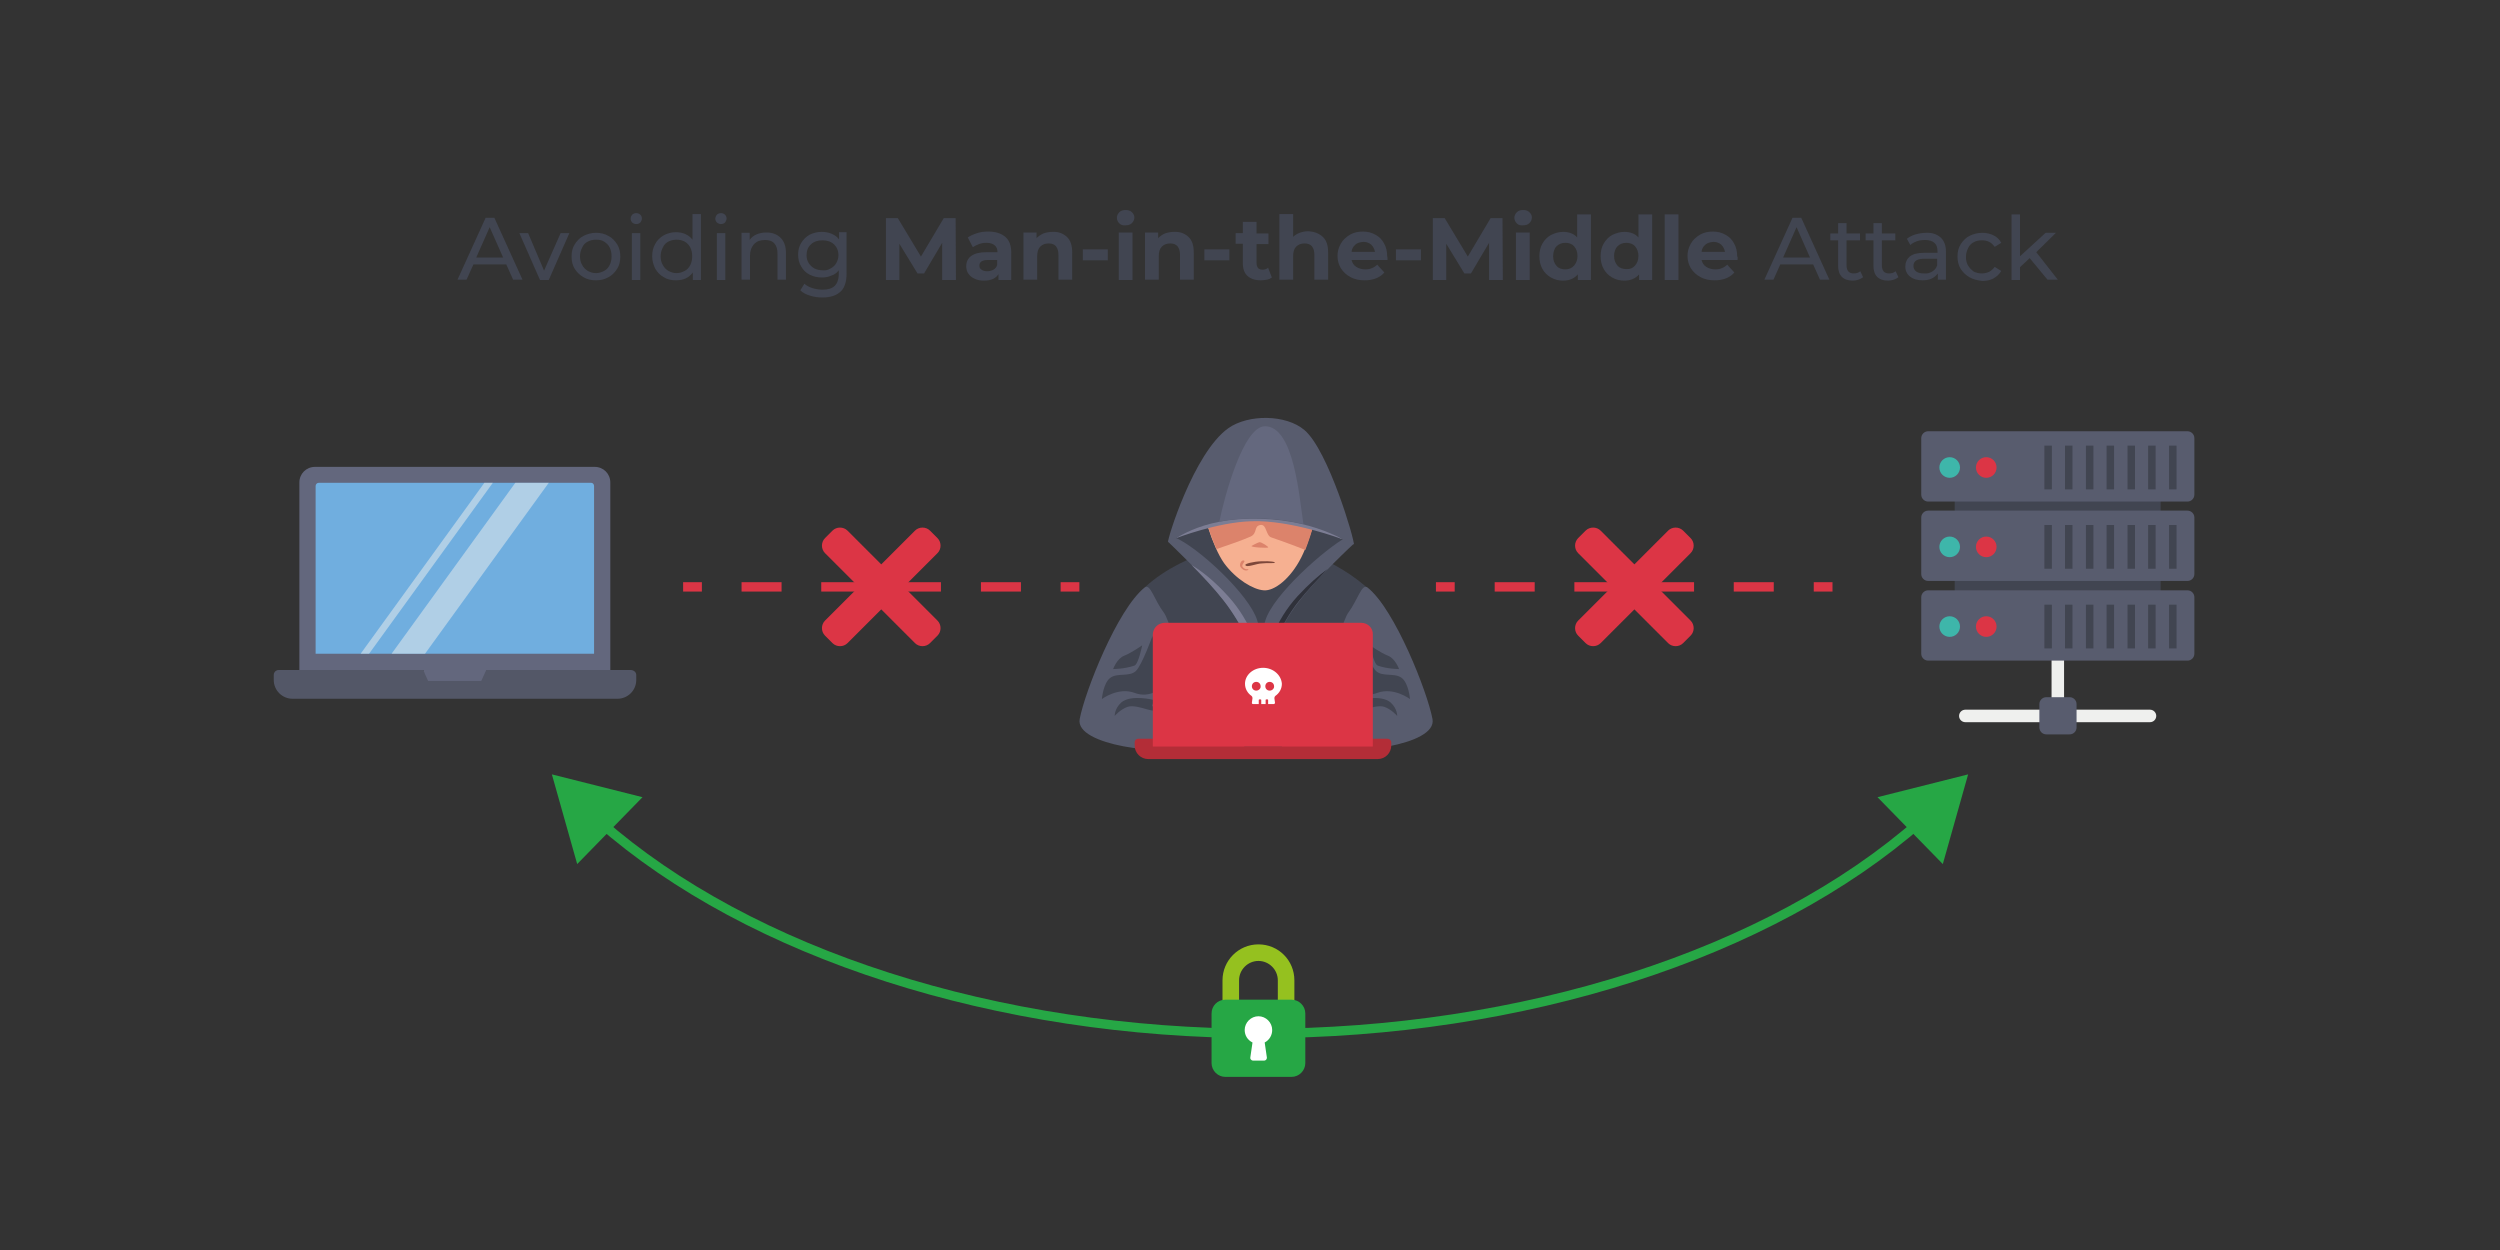 <?xml version="1.0" encoding="utf-8"?>
<!-- Generator: Adobe Illustrator 24.3.0, SVG Export Plug-In . SVG Version: 6.00 Build 0)  -->
<svg version="1.1" id="Calque_1" xmlns="http://www.w3.org/2000/svg" xmlns:xlink="http://www.w3.org/1999/xlink" x="0px" y="0px"
	 viewBox="0 0 800 400" style="enable-background:new 0 0 800 400;" xml:space="preserve">
<rect x="0" y="0" width="800" height="400" fill="#333333" stroke="none"/>
<style type="text/css">
	.st0{fill:#414551;}
	.st1{fill:#F6B091;}
	.st2{fill:#DC836B;}
	.st3{fill:#7C7D94;}
	.st4{fill:#585C6E;}
	.st5{fill:#7D473A;}
	.st6{fill:#64687E;}
	.st7{fill:#2F313A;}
	.st8{fill:#63677D;}
	.st9{fill:#70AEDF;}
	.st10{fill:#535767;}
	.st11{fill:#B32D37;}
	.st12{opacity:0.5;}
	.st13{fill:#EFF0EE;}
	.st14{fill:#3EB6AA;}
	.st15{fill:#DC3545;}
	.st16{fill:#FFFFFF;}
	.st17{fill:#26A745;}
	.st18{fill:#95C11F;}
</style>
<path class="st0" d="M361.5,195.8c1.4-10.3,26.9-23.8,44.4-21.9c17.4,2,33.7,13.4,37.9,21.9c4.2,8.5-2,38.9-2,38.9h-73.5
	C368.3,234.7,359,213.6,361.5,195.8z"/>
<path class="st0" d="M376,173.5c0,0-2.1-3.8,2.7-9.6c4.8-5.9,28-11.1,40-2.2c12,8.9,13.5,9.1,12.8,11.9
	c-0.7,2.8-18.8,14.8-20.1,20.1c-1.3,5.3-7.4,14.3-7.8,14.3c-0.4,0-5.5-10.4-9.5-15.9C390,186.5,376,173.5,376,173.5z"/>
<path class="st1" d="M384.7,159.4c-0.3,3.5,3.3,15.6,7,20.8c3.8,5.2,9.4,8.5,12.7,8.7c3.3,0.3,8.5-3.6,12-10.5
	c3.5-6.9,6.3-19.7,6.3-19.7L384.7,159.4z"/>
<path class="st2" d="M422.5,160c-0.3-0.4-0.7-0.8-1.1-1.2l-36.6,0.6c-0.2,2.7,1.8,10.5,4.5,16.3c4.2-1.4,8.4-2.9,10.9-4
	c2.3-1.1,0.9-3.3,3.1-3.7c2.1-0.4,1.7,3.5,3.6,4c1.3,0.4,7.1,2.5,10.8,4C419.9,170.4,421.8,162.9,422.5,160z"/>
<path class="st3" d="M376.4,172.2c0,0,6.5-7.4,25.3-7.3c18.8,0.1,28,7.7,28,7.7s-16.6-6.3-29.3-5.8
	C389.6,167.1,376.4,172.2,376.4,172.2z"/>
<path class="st4" d="M373.8,173.4c-0.5-0.1,8.1-28.5,19.3-36.4c6.4-4.5,18.4-4.4,24.3,0.6c7.7,6.5,16.2,35.6,15.8,36.5
	c-0.4,0.9-10.1-7.6-30-8.1C382.8,165.4,375.2,173.8,373.8,173.4z"/>
<path class="st4" d="M373.8,173.4c0,0,1-1.9,2-1.5c7.5,3.1,24,18.4,26.5,26.6c3.3,10.7,1.8,16.9,1.8,16.9s-5.1-13.8-12.6-23.4
	C385.4,184.3,373.8,173.4,373.8,173.4z"/>
<path class="st4" d="M433.2,174c0,0-1.4-2.7-2.2-2.2c-7,3.8-23.6,18.5-26.1,26.8c-3.3,10.7-0.7,16.9-0.7,16.9s3.8-13.3,11.4-22.9
	C421.5,184.8,433.2,174,433.2,174z"/>
<path class="st2" d="M400.5,174.7c0,0,1.7-1,2.5-1.2c0.6-0.1,3.1,1.5,2.8,1.7C405.5,175.4,400.2,175.2,400.5,174.7z"/>
<path class="st5" d="M398.5,180.8c-0.1-0.4,2.4-1.1,5.2-1.2c2.8-0.1,4.6,0.2,4.2,0.5c-0.3,0.2-2.5,0-4.1,0.2
	C402.1,180.3,398.9,181.8,398.5,180.8z"/>
<path class="st2" d="M398.1,179.4c0.6,0.3-1.1,1.3-0.4,2.1c0.9,1,1.8,0.5,1.8,0.7c0,0.3-1.3,0.9-2.5-0.7
	C396.4,180.6,397.3,179,398.1,179.4z"/>
<path class="st6" d="M404.8,136.4c-7,0-13.1,23-14.6,30.5c3.6-0.7,7.9-1.1,13-1c5.4,0.1,10,0.9,13.9,1.8
	C415.8,159.7,414.2,136.4,404.8,136.4z"/>
<path class="st3" d="M403.6,214.1c-0.7-6-3.1-15-10.5-23.2c-4.5-5-8.5-8.1-11.8-10.1c3.5,3.5,7.5,7.8,10.2,11.3
	C397.6,199.8,402.1,210.3,403.6,214.1z"/>
<path class="st4" d="M366.3,188c-8.8,7-19.2,33.5-20.8,42.1c-1.6,8.6,27.8,11.7,33.1,8.8c5.3-2.9-3-38.8-6.2-42.9
	C369.3,191.9,368.1,186.6,366.3,188z"/>
<path class="st7" d="M415.5,192.5c2.5-3.2,6.1-7,9.3-10.4c-2.8,2-6,4.8-9.6,8.7c-7.2,7.9-9.7,16.6-10.5,22.6
	C406.1,209.4,409.7,199.9,415.5,192.5z"/>
<path class="st0" d="M368.8,203.5c0,0-3.3,9.2-5.3,11.2c-2.1,2-5.9,0.5-8.2,2.2c-2.3,1.7-2.7,6.8-2.7,6.8s5.2-3.9,10.4-2
	c5.1,2,8.9-1.8,8.9-1.8L368.8,203.5z"/>
<path class="st0" d="M369.3,224c0,0-7.4-1.9-10.5,0.8c-2.2,2-2.1,4.3-2.1,4.3s1.8-2.1,4.1-2.9c3.4-1.2,10.9,3.5,7.9-0.4L369.3,224z"
	/>
<path class="st4" d="M437.6,188c8.8,7,19.2,33.5,20.8,42.1c1.6,8.6-27.8,11.7-33.1,8.8c-5.3-2.9,3-38.8,6.2-42.9
	C434.5,191.9,435.8,186.6,437.6,188z"/>
<path class="st0" d="M435,203.5c0,0,3.3,9.2,5.3,11.2c2.1,2,5.9,0.5,8.2,2.2c2.3,1.7,2.7,6.8,2.7,6.8s-5.2-3.9-10.4-2
	c-5.1,2-8.9-1.8-8.9-1.8L435,203.5z"/>
<path class="st0" d="M434.5,224c0,0,7.4-1.9,10.5,0.8c2.2,2,2.1,4.3,2.1,4.3s-1.8-2.1-4.1-2.9c-3.4-1.2-10.9,3.5-7.9-0.4L434.5,224z
	"/>
<path class="st0" d="M447.7,214.1c0,0-1.2-3.4-3.6-4.3c-2.3-0.9-5.7-3.3-5.7-3.3s1.2,6.1,2.5,6.5C444,214.1,447.7,214.1,447.7,214.1
	z"/>
<path class="st0" d="M356.2,214.1c0,0,1.2-3.4,3.6-4.3c2.3-0.9,5.7-3.3,5.7-3.3s-1.2,6.1-2.5,6.5
	C359.8,214.1,356.2,214.1,356.2,214.1z"/>
<g>
	<g>
		<path class="st8" d="M195.3,154.4v60h-39.6l-1.6,6.4h-17l-1.6-6.4H95.8v-60c0-2.8,2.2-5,5-5h89.5
			C193.1,149.4,195.3,151.6,195.3,154.4C195.3,154.4,195.3,154.4,195.3,154.4z"/>
		<path class="st8" d="M136.6,216.8H95.8v-2.4h39.6L136.6,216.8z"/>
		<path class="st8" d="M195.3,214.4v2.4h-40.8l1.2-2.4H195.3z"/>
	</g>
	<path class="st9" d="M190.1,155.5v53.7H101v-53.7c0-0.5,0.4-1,1-1h87.2C189.7,154.5,190.1,155,190.1,155.5z"/>
	<path class="st10" d="M203.6,216v1.6c0,3.3-2.7,6-6,6h-104c-3.3,0-6-2.7-6-6V216c0-0.9,0.7-1.6,1.6-1.6h46.2l1.6,3.5h17l1.6-3.5
		h46.2C202.8,214.4,203.6,215.1,203.6,216L203.6,216z"/>
	<path class="st11" d="M445.2,237.5v1.1c0,2.3-1.9,4.3-4.3,4.3h-73.5c-2.3,0-4.3-1.9-4.3-4.3v-1.1c0-0.6,0.5-1.1,1.1-1.1H397
		l1.2,2.4h12l1.2-2.4H444C444.6,236.4,445.2,236.9,445.2,237.5L445.2,237.5z"/>
	<g class="st12">
		<path class="st13" d="M118.1,209.2h-2.7l39.6-54.7h2.7L118.1,209.2z"/>
		<path class="st13" d="M136,209.2h-10.7l39.6-54.7h10.7L136,209.2z"/>
	</g>
</g>
<g>
	<path class="st13" d="M628.9,227.1h59.1c1.1,0,2,0.9,2,2c0,1.1-0.9,2-2,2h-59.1c-1.1,0-2-0.9-2-2
		C626.9,228,627.8,227.1,628.9,227.1z"/>
	<path class="st13" d="M656.5,203.7h4v26.7h-4V203.7z"/>
	<path class="st4" d="M654.8,223.1h7.5c1.2,0,2.2,1,2.2,2.2v7.5c0,1.2-1,2.2-2.2,2.2h-7.5c-1.2,0-2.2-1-2.2-2.2v-7.5
		C652.6,224.1,653.6,223.1,654.8,223.1z"/>
	<path class="st0" d="M625.5,184.4h65.9v5.5h-65.9V184.4z"/>
	<path class="st0" d="M625.5,158.8h65.9v5.5h-65.9V158.8z"/>
	<path class="st4" d="M617,163.4H700c1.2,0,2.2,1,2.2,2.2v18.1c0,1.2-1,2.2-2.2,2.2H617c-1.2,0-2.2-1-2.2-2.2v-18.1
		C614.8,164.4,615.8,163.4,617,163.4z"/>
	<g>
		<path class="st0" d="M694.1,168h2.4v14h-2.4V168z"/>
		<path class="st0" d="M687.4,168h2.4v14h-2.4V168z"/>
		<path class="st0" d="M680.8,168h2.4v14h-2.4V168z"/>
		<path class="st0" d="M674.1,168h2.4v14h-2.4V168z"/>
		<path class="st0" d="M667.5,168h2.4v14h-2.4V168z"/>
		<path class="st0" d="M660.8,168h2.4v14h-2.4V168z"/>
		<path class="st0" d="M654.2,168h2.4v14h-2.4V168z"/>
	</g>
	<circle class="st14" cx="623.9" cy="175" r="3.3"/>
	<circle class="st15" cx="635.6" cy="175" r="3.3"/>
	<path class="st4" d="M617,138H700c1.2,0,2.2,1,2.2,2.2v18.1c0,1.2-1,2.2-2.2,2.2H617c-1.2,0-2.2-1-2.2-2.2v-18.1
		C614.8,139,615.8,138,617,138z"/>
	<path class="st0" d="M694.1,142.6h2.4v14h-2.4V142.6z"/>
	<path class="st0" d="M687.4,142.6h2.4v14h-2.4V142.6z"/>
	<path class="st0" d="M680.8,142.6h2.4v14h-2.4V142.6z"/>
	<path class="st0" d="M674.1,142.6h2.4v14h-2.4V142.6z"/>
	<path class="st0" d="M667.5,142.6h2.4v14h-2.4V142.6z"/>
	<path class="st0" d="M660.8,142.6h2.4v14h-2.4V142.6z"/>
	<path class="st0" d="M654.2,142.6h2.4v14h-2.4V142.6z"/>
	<circle class="st14" cx="623.9" cy="149.6" r="3.3"/>
	<circle class="st15" cx="635.6" cy="149.6" r="3.3"/>
	<path class="st4" d="M617,188.9H700c1.2,0,2.2,1,2.2,2.2v18.1c0,1.2-1,2.2-2.2,2.2H617c-1.2,0-2.2-1-2.2-2.2v-18.1
		C614.8,189.9,615.8,188.9,617,188.9z"/>
	<path class="st0" d="M694.1,193.5h2.4v14h-2.4V193.5z"/>
	<path class="st0" d="M687.4,193.5h2.4v14h-2.4V193.5z"/>
	<path class="st0" d="M680.8,193.5h2.4v14h-2.4V193.5z"/>
	<path class="st0" d="M674.1,193.5h2.4v14h-2.4V193.5z"/>
	<path class="st0" d="M667.5,193.5h2.4v14h-2.4V193.5z"/>
	<path class="st0" d="M660.8,193.5h2.4v14h-2.4V193.5z"/>
	<path class="st0" d="M654.2,193.5h2.4v14h-2.4V193.5z"/>
	<circle class="st14" cx="623.9" cy="200.5" r="3.3"/>
	<circle class="st15" cx="635.6" cy="200.5" r="3.3"/>
</g>
<g>
	<g>
		<path class="st15" d="M435.6,199.3h-62.9c-2.1,0-3.8,1.7-3.8,3.8v35.8h70.4V203C439.4,201,437.7,199.3,435.6,199.3z"/>
	</g>
	<path class="st16" d="M404.2,213.7c-3.2,0-5.8,2.3-5.8,5.1c0,1.6,0.8,3,2.1,3.9c0.2,0.2,0.3,0.4,0.3,0.7l-0.2,1.5
		c0,0.2,0.1,0.4,0.4,0.4h1.8V224c0-0.1,0.1-0.2,0.2-0.2h0.4c0.1,0,0.2,0.1,0.2,0.2v1.3h1.4V224c0-0.1,0.1-0.2,0.2-0.2h0.4
		c0.1,0,0.2,0.1,0.2,0.2v1.3h1.8c0.2,0,0.4-0.2,0.4-0.4l-0.2-1.5c0-0.3,0.1-0.5,0.3-0.7c1.3-0.9,2.1-2.3,2.1-3.9
		C410,216,407.4,213.7,404.2,213.7z M402,221c-0.8,0-1.4-0.6-1.4-1.4c0-0.8,0.6-1.4,1.4-1.4c0.8,0,1.4,0.6,1.4,1.4
		C403.5,220.3,402.8,221,402,221z M406.3,221c-0.8,0-1.4-0.6-1.4-1.4c0-0.8,0.6-1.4,1.4-1.4c0.8,0,1.4,0.6,1.4,1.4
		C407.8,220.3,407.1,221,406.3,221z"/>
</g>
<g>
	<g>
		<path class="st17" d="M403.2,332.2c-84.4,0-163.8-25.5-212.3-68.1l2-2.3c48,42.2,126.6,67.4,210.3,67.4
			c83.7,0,162.4-25.2,210.3-67.4l2,2.3C567,306.7,487.6,332.2,403.2,332.2z"/>
		<g>
			<polygon class="st17" points="184.7,276.5 176.6,247.8 205.6,255.1 			"/>
		</g>
		<g>
			<polygon class="st17" points="621.7,276.5 629.8,247.8 600.8,255.1 			"/>
		</g>
	</g>
</g>
<g>
	<path class="st18" d="M402.7,302.2c-6.4,0-11.5,5.2-11.5,11.5v7.1c0,0.5,0.4,0.9,0.9,0.9h3.5c0.5,0,0.9-0.4,0.9-0.9v-7.1
		c0-3.4,2.8-6.2,6.2-6.2c3.4,0,6.2,2.8,6.2,6.2v7.1c0,0.5,0.4,0.9,0.9,0.9h3.5c0.5,0,0.9-0.4,0.9-0.9v-7.1
		C414.2,307.3,409.1,302.2,402.7,302.2z"/>
	<path class="st17" d="M392.1,319.9h21.2c2.4,0,4.4,2,4.4,4.4v15.9c0,2.4-2,4.4-4.4,4.4h-21.2c-2.4,0-4.4-2-4.4-4.4v-15.9
		C387.7,321.9,389.6,319.9,392.1,319.9z"/>
	<path class="st16" d="M407.1,329.6c0-2.4-2-4.4-4.4-4.4c-2.4,0-4.4,2-4.4,4.4c0,1.7,0.9,3.2,2.5,4l-0.7,4.8c-0.1,0.5,0.3,0.9,0.8,1
		c0,0,0.1,0,0.1,0h3.5c0.5,0,0.9-0.4,0.9-0.9c0,0,0-0.1,0-0.1l-0.7-4.8C406.2,332.8,407.1,331.3,407.1,329.6z"/>
</g>
<path class="st15" d="M289.2,187.8L300,177c1.3-1.3,1.3-3.5,0-4.8l-2.4-2.4c-1.3-1.3-3.5-1.3-4.8,0L282,180.6l-10.8-10.8
	c-1.3-1.3-3.5-1.3-4.8,0l-2.4,2.4c-1.3,1.3-1.3,3.5,0,4.8l10.8,10.8L264,198.6c-1.3,1.3-1.3,3.5,0,4.8l2.4,2.4
	c1.3,1.3,3.5,1.3,4.8,0L282,195l10.8,10.8c1.3,1.3,3.5,1.3,4.8,0l2.4-2.4c1.3-1.3,1.3-3.5,0-4.8L289.2,187.8z"/>
<path class="st15" d="M530.2,187.8L541,177c1.3-1.3,1.3-3.5,0-4.8l-2.4-2.4c-1.3-1.3-3.5-1.3-4.8,0L523,180.6l-10.8-10.8
	c-1.3-1.3-3.5-1.3-4.8,0l-2.4,2.4c-1.3,1.3-1.3,3.5,0,4.8l10.8,10.8L505,198.6c-1.3,1.3-1.3,3.5,0,4.8l2.4,2.4
	c1.3,1.3,3.5,1.3,4.8,0L523,195l10.8,10.8c1.3,1.3,3.5,1.3,4.8,0l2.4-2.4c1.3-1.3,1.3-3.5,0-4.8L530.2,187.8z"/>
<g>
	<rect x="218.6" y="186.3" class="st15" width="6" height="3"/>
	<path class="st15" d="M326.7,189.3h-12.8v-3h12.8V189.3z M301.1,189.3h-12.8v-3h12.8V189.3z M275.6,189.3h-12.8v-3h12.8V189.3z
		 M250.1,189.3h-12.8v-3h12.8V189.3z"/>
	<rect x="339.4" y="186.3" class="st15" width="6" height="3"/>
</g>
<g>
	<rect x="459.5" y="186.3" class="st15" width="6" height="3"/>
	<path class="st15" d="M567.6,189.3h-12.8v-3h12.8V189.3z M542.1,189.3h-12.8v-3h12.8V189.3z M516.6,189.3h-12.8v-3h12.8V189.3z
		 M491.1,189.3h-12.8v-3h12.8V189.3z"/>
	<rect x="580.4" y="186.3" class="st15" width="6" height="3"/>
</g>
<g>
	<path class="st0" d="M162,84.6h-10.5l-2.2,4.9h-2.9l9-19.8h2.8l9,19.8h-3L162,84.6z M161,82.4l-4.3-9.7l-4.3,9.7H161z"/>
	<path class="st0" d="M182.2,74.6l-6.6,15h-2.8l-6.6-15h2.8l5.1,12l5.3-12H182.2z"/>
	<path class="st0" d="M186.7,88.7c-1.2-0.7-2.1-1.6-2.8-2.7s-1-2.5-1-3.9c0-1.5,0.3-2.8,1-3.9s1.6-2.1,2.8-2.7c1.2-0.6,2.5-1,4-1
		c1.5,0,2.8,0.3,4,1c1.2,0.6,2.1,1.6,2.8,2.7s1,2.5,1,3.9c0,1.5-0.3,2.8-1,3.9s-1.6,2.1-2.8,2.7c-1.2,0.7-2.5,1-4,1
		C189.2,89.7,187.9,89.4,186.7,88.7z M193.3,86.7c0.8-0.4,1.4-1.1,1.8-1.9c0.4-0.8,0.6-1.7,0.6-2.8c0-1-0.2-2-0.6-2.8
		c-0.4-0.8-1-1.4-1.8-1.9s-1.6-0.6-2.6-0.6s-1.8,0.2-2.6,0.6s-1.4,1-1.8,1.9c-0.4,0.8-0.7,1.7-0.7,2.8c0,1,0.2,2,0.7,2.8
		c0.4,0.8,1,1.4,1.8,1.9c0.8,0.4,1.6,0.7,2.6,0.7S192.5,87.1,193.3,86.7z"/>
	<path class="st0" d="M202.3,71.2c-0.3-0.3-0.5-0.8-0.5-1.2c0-0.5,0.2-0.9,0.5-1.3c0.3-0.3,0.8-0.5,1.3-0.5s1,0.2,1.3,0.5
		c0.3,0.3,0.5,0.7,0.5,1.2c0,0.5-0.2,0.9-0.5,1.3c-0.3,0.3-0.8,0.5-1.3,0.5S202.6,71.5,202.3,71.2z M202.2,74.6h2.7v15h-2.7V74.6z"
		/>
	<path class="st0" d="M224.3,68.6v21h-2.6v-2.4c-0.6,0.8-1.4,1.5-2.3,1.9c-0.9,0.4-1.9,0.6-3.1,0.6c-1.5,0-2.8-0.3-3.9-1
		c-1.1-0.6-2-1.5-2.7-2.7c-0.6-1.2-1-2.5-1-4c0-1.5,0.3-2.8,1-4c0.6-1.1,1.5-2,2.7-2.7c1.1-0.6,2.4-1,3.9-1c1.1,0,2.1,0.2,3,0.6
		c0.9,0.4,1.7,1,2.3,1.8v-8.2H224.3z M219.1,86.7c0.8-0.4,1.4-1.1,1.8-1.9c0.4-0.8,0.6-1.7,0.6-2.8c0-1-0.2-2-0.6-2.8
		c-0.4-0.8-1-1.4-1.8-1.9c-0.8-0.4-1.6-0.6-2.6-0.6c-1,0-1.8,0.2-2.6,0.6s-1.4,1-1.8,1.9c-0.4,0.8-0.7,1.7-0.7,2.8
		c0,1,0.2,2,0.7,2.8c0.4,0.8,1,1.4,1.8,1.9c0.8,0.4,1.6,0.7,2.6,0.7C217.5,87.4,218.3,87.1,219.1,86.7z"/>
	<path class="st0" d="M229.4,71.2c-0.3-0.3-0.5-0.8-0.5-1.2c0-0.5,0.2-0.9,0.5-1.3c0.3-0.3,0.8-0.5,1.3-0.5s1,0.2,1.3,0.5
		c0.3,0.3,0.5,0.7,0.5,1.2c0,0.5-0.2,0.9-0.5,1.3c-0.3,0.3-0.8,0.5-1.3,0.5S229.8,71.5,229.4,71.2z M229.4,74.6h2.7v15h-2.7V74.6z"
		/>
	<path class="st0" d="M249.8,76.1c1.1,1.1,1.7,2.7,1.7,4.8v8.6h-2.7v-8.3c0-1.5-0.3-2.5-1-3.3s-1.7-1.1-3-1.1
		c-1.5,0-2.6,0.4-3.5,1.3c-0.8,0.9-1.3,2.1-1.3,3.7v7.7h-2.7v-15h2.6v2.3c0.5-0.8,1.3-1.4,2.2-1.8c0.9-0.4,2-0.6,3.2-0.6
		C247.2,74.4,248.7,75,249.8,76.1z"/>
	<path class="st0" d="M270.9,74.6v12.9c0,2.6-0.6,4.6-1.9,5.8s-3.2,1.9-5.8,1.9c-1.4,0-2.8-0.2-4-0.6c-1.3-0.4-2.3-0.9-3.1-1.7
		l1.3-2.1c0.7,0.6,1.6,1.1,2.6,1.4s2.1,0.5,3.2,0.5c1.8,0,3-0.4,3.9-1.2c0.8-0.8,1.3-2.1,1.3-3.8v-1.2c-0.6,0.8-1.4,1.4-2.4,1.7
		c-0.9,0.4-1.9,0.6-3,0.6c-1.4,0-2.7-0.3-3.9-0.9c-1.2-0.6-2.1-1.5-2.7-2.6c-0.7-1.1-1-2.4-1-3.8c0-1.4,0.3-2.7,1-3.8
		c0.7-1.1,1.6-2,2.7-2.6c1.2-0.6,2.5-0.9,3.9-0.9c1.1,0,2.2,0.2,3.1,0.6c1,0.4,1.8,1,2.4,1.8v-2.3H270.9z M265.8,85.9
		c0.8-0.4,1.4-1,1.8-1.7c0.4-0.7,0.7-1.6,0.7-2.5c0-1.5-0.5-2.6-1.4-3.5c-1-0.9-2.2-1.3-3.7-1.3c-1.5,0-2.8,0.4-3.7,1.3
		c-1,0.9-1.4,2.1-1.4,3.5c0,0.9,0.2,1.8,0.7,2.5c0.4,0.7,1.1,1.3,1.8,1.7c0.8,0.4,1.7,0.6,2.7,0.6C264.1,86.6,265,86.4,265.8,85.9z"
		/>
	<path class="st0" d="M301.5,89.6l0-11.9l-5.8,9.8h-2.1l-5.8-9.5v11.6h-4.3V69.8h3.8l7.4,12.3l7.3-12.3h3.8l0.1,19.8H301.5z"/>
	<path class="st0" d="M321.7,75.8c1.3,1.1,1.9,2.8,1.9,5.1v8.7h-4.1v-1.9c-0.8,1.4-2.4,2.1-4.6,2.1c-1.2,0-2.2-0.2-3-0.6
		c-0.9-0.4-1.5-0.9-2-1.6s-0.7-1.5-0.7-2.4c0-1.4,0.5-2.5,1.6-3.3s2.7-1.2,4.9-1.2h3.5c0-1-0.3-1.7-0.9-2.2
		c-0.6-0.5-1.5-0.8-2.6-0.8c-0.8,0-1.6,0.1-2.4,0.4c-0.8,0.3-1.4,0.6-2,1l-1.6-3.1c0.8-0.6,1.8-1,3-1.4s2.3-0.5,3.6-0.5
		C318.6,74.1,320.4,74.7,321.7,75.8z M317.9,86.3c0.6-0.3,1-0.9,1.2-1.5v-1.6h-3c-1.8,0-2.7,0.6-2.7,1.8c0,0.6,0.2,1,0.7,1.3
		c0.4,0.3,1,0.5,1.8,0.5C316.7,86.8,317.3,86.6,317.9,86.3z"/>
	<path class="st0" d="M341.4,75.8c1.2,1.1,1.7,2.8,1.7,5v8.7h-4.4v-8c0-1.2-0.3-2.1-0.8-2.7c-0.5-0.6-1.3-0.9-2.3-0.9
		c-1.1,0-2,0.3-2.7,1c-0.7,0.7-1,1.7-1,3.1v7.5h-4.4V74.4h4.2v1.8c0.6-0.6,1.3-1.1,2.2-1.5c0.9-0.3,1.8-0.5,2.9-0.5
		C338.7,74.1,340.2,74.7,341.4,75.8z"/>
	<path class="st0" d="M346.5,79.8h8v3.5h-8V79.8z"/>
	<path class="st0" d="M358.2,71.5c-0.5-0.5-0.8-1.1-0.8-1.8c0-0.7,0.3-1.3,0.8-1.8c0.5-0.5,1.2-0.7,2-0.7c0.8,0,1.5,0.2,2,0.7
		c0.5,0.5,0.8,1,0.8,1.7c0,0.7-0.3,1.3-0.8,1.8c-0.5,0.5-1.2,0.7-2,0.7C359.4,72.2,358.7,72,358.2,71.5z M358,74.4h4.4v15.2H358
		V74.4z"/>
	<path class="st0" d="M380.3,75.8c1.2,1.1,1.7,2.8,1.7,5v8.7h-4.4v-8c0-1.2-0.3-2.1-0.8-2.7c-0.5-0.6-1.3-0.9-2.3-0.9
		c-1.1,0-2,0.3-2.7,1c-0.7,0.7-1,1.7-1,3.1v7.5h-4.4V74.4h4.2v1.8c0.6-0.6,1.3-1.1,2.2-1.5c0.9-0.3,1.8-0.5,2.9-0.5
		C377.6,74.1,379.1,74.7,380.3,75.8z"/>
	<path class="st0" d="M385.4,79.8h8v3.5h-8V79.8z"/>
	<path class="st0" d="M407,88.8c-0.4,0.3-1,0.6-1.6,0.7s-1.3,0.2-2,0.2c-1.8,0-3.2-0.5-4.2-1.4c-1-0.9-1.5-2.3-1.5-4.1v-6.2h-2.3
		v-3.4h2.3V71h4.4v3.7h3.8v3.4h-3.8v6.2c0,0.6,0.2,1.1,0.5,1.5c0.3,0.3,0.8,0.5,1.4,0.5c0.7,0,1.3-0.2,1.8-0.6L407,88.8z"/>
	<path class="st0" d="M423.3,75.8c1.2,1.1,1.7,2.8,1.7,5v8.7h-4.4v-8c0-1.2-0.3-2.1-0.8-2.7c-0.5-0.6-1.3-0.9-2.3-0.9
		c-1.1,0-2,0.3-2.7,1s-1,1.7-1,3.1v7.5h-4.4v-21h4.4v7.3c0.6-0.6,1.3-1,2.1-1.3c0.8-0.3,1.7-0.5,2.7-0.5
		C420.6,74.1,422.1,74.7,423.3,75.8z"/>
	<path class="st0" d="M444,83.2h-11.5c0.2,0.9,0.7,1.7,1.5,2.2c0.8,0.5,1.7,0.8,2.9,0.8c0.8,0,1.5-0.1,2.1-0.4
		c0.6-0.2,1.2-0.6,1.7-1.1l2.3,2.5c-1.4,1.6-3.5,2.5-6.3,2.5c-1.7,0-3.2-0.3-4.5-1c-1.3-0.7-2.3-1.6-3.1-2.8c-0.7-1.2-1.1-2.5-1.1-4
		c0-1.5,0.4-2.8,1.1-4c0.7-1.2,1.7-2.1,2.9-2.8c1.2-0.7,2.6-1,4.1-1c1.5,0,2.8,0.3,4,1c1.2,0.6,2.2,1.6,2.8,2.8c0.7,1.2,1,2.6,1,4.2
		C444,82.1,444,82.5,444,83.2z M433.7,78.3c-0.7,0.6-1.1,1.3-1.2,2.3h7.5c-0.2-1-0.6-1.7-1.2-2.3c-0.7-0.6-1.5-0.9-2.5-0.9
		C435.2,77.5,434.3,77.7,433.7,78.3z"/>
	<path class="st0" d="M446.7,79.8h8v3.5h-8V79.8z"/>
	<path class="st0" d="M476.5,89.6l0-11.9l-5.8,9.8h-2.1l-5.8-9.5v11.6h-4.3V69.8h3.8l7.4,12.3l7.3-12.3h3.8l0.1,19.8H476.5z"/>
	<path class="st0" d="M485.4,71.5c-0.5-0.5-0.8-1.1-0.8-1.8c0-0.7,0.3-1.3,0.8-1.8c0.5-0.5,1.2-0.7,2-0.7c0.8,0,1.5,0.2,2,0.7
		c0.5,0.5,0.8,1,0.8,1.7c0,0.7-0.3,1.3-0.8,1.8c-0.5,0.5-1.2,0.7-2,0.7C486.5,72.2,485.9,72,485.4,71.5z M485.1,74.4h4.4v15.2h-4.4
		V74.4z"/>
	<path class="st0" d="M509.1,68.6v21h-4.2v-1.8c-1.1,1.3-2.7,2-4.7,2c-1.4,0-2.7-0.3-3.9-1s-2.1-1.6-2.7-2.7c-0.7-1.2-1-2.6-1-4.1
		c0-1.6,0.3-2.9,1-4.1s1.6-2.1,2.7-2.7c1.2-0.6,2.5-1,3.9-1c1.9,0,3.5,0.6,4.5,1.8v-7.4H509.1z M503.7,85c0.7-0.8,1.1-1.8,1.1-3.1
		c0-1.3-0.4-2.3-1.1-3.1s-1.7-1.1-2.8-1.1c-1.1,0-2.1,0.4-2.8,1.1S497,80.7,497,82c0,1.3,0.4,2.3,1.1,3.1s1.7,1.1,2.8,1.1
		C502,86.2,503,85.8,503.7,85z"/>
	<path class="st0" d="M528.7,68.6v21h-4.2v-1.8c-1.1,1.3-2.7,2-4.7,2c-1.4,0-2.7-0.3-3.9-1s-2.1-1.6-2.7-2.7c-0.7-1.2-1-2.6-1-4.1
		c0-1.6,0.3-2.9,1-4.1s1.6-2.1,2.7-2.7c1.2-0.6,2.5-1,3.9-1c1.9,0,3.5,0.6,4.5,1.8v-7.4H528.7z M523.2,85c0.7-0.8,1.1-1.8,1.1-3.1
		c0-1.3-0.4-2.3-1.1-3.1s-1.7-1.1-2.8-1.1c-1.1,0-2.1,0.4-2.8,1.1s-1.1,1.8-1.1,3.1c0,1.3,0.4,2.3,1.1,3.1s1.7,1.1,2.8,1.1
		C521.6,86.2,522.5,85.8,523.2,85z"/>
	<path class="st0" d="M532.7,68.6h4.4v21h-4.4V68.6z"/>
	<path class="st0" d="M556,83.2h-11.5c0.2,0.9,0.7,1.7,1.5,2.2c0.8,0.5,1.7,0.8,2.9,0.8c0.8,0,1.5-0.1,2.1-0.4
		c0.6-0.2,1.2-0.6,1.7-1.1l2.3,2.5c-1.4,1.6-3.5,2.5-6.3,2.5c-1.7,0-3.2-0.3-4.5-1c-1.3-0.7-2.3-1.6-3.1-2.8c-0.7-1.2-1.1-2.5-1.1-4
		c0-1.5,0.4-2.8,1.1-4c0.7-1.2,1.7-2.1,2.9-2.8c1.2-0.7,2.6-1,4.1-1c1.5,0,2.8,0.3,4,1c1.2,0.6,2.2,1.6,2.8,2.8c0.7,1.2,1,2.6,1,4.2
		C556.1,82.1,556.1,82.5,556,83.2z M545.7,78.3c-0.7,0.6-1.1,1.3-1.2,2.3h7.5c-0.2-1-0.6-1.7-1.2-2.3c-0.7-0.6-1.5-0.9-2.5-0.9
		C547.2,77.5,546.4,77.7,545.7,78.3z"/>
	<path class="st0" d="M580.2,84.6h-10.5l-2.2,4.9h-2.9l9-19.8h2.8l9,19.8h-3L580.2,84.6z M579.2,82.4l-4.3-9.7l-4.3,9.7H579.2z"/>
	<path class="st0" d="M596.2,88.7c-0.4,0.3-0.9,0.6-1.5,0.8c-0.6,0.2-1.2,0.3-1.8,0.3c-1.5,0-2.7-0.4-3.5-1.2
		c-0.8-0.8-1.2-2-1.2-3.5v-8.2h-2.5v-2.2h2.5v-3.3h2.7v3.3h4.3v2.2h-4.3v8.1c0,0.8,0.2,1.4,0.6,1.9c0.4,0.4,1,0.6,1.7,0.6
		c0.8,0,1.5-0.2,2.1-0.7L596.2,88.7z"/>
	<path class="st0" d="M607.5,88.7c-0.4,0.3-0.9,0.6-1.5,0.8c-0.6,0.2-1.2,0.3-1.8,0.3c-1.5,0-2.7-0.4-3.5-1.2
		c-0.8-0.8-1.2-2-1.2-3.5v-8.2h-2.5v-2.2h2.5v-3.3h2.7v3.3h4.3v2.2h-4.3v8.1c0,0.8,0.2,1.4,0.6,1.9c0.4,0.4,1,0.6,1.7,0.6
		c0.8,0,1.5-0.2,2.1-0.7L607.5,88.7z"/>
	<path class="st0" d="M621,76c1.1,1,1.7,2.5,1.7,4.5v9h-2.6v-2c-0.5,0.7-1.1,1.2-1.9,1.6s-1.8,0.6-3,0.6c-1.7,0-3-0.4-4-1.2
		c-1-0.8-1.5-1.9-1.5-3.2c0-1.3,0.5-2.4,1.4-3.2c1-0.8,2.5-1.2,4.6-1.2h4.3v-0.5c0-1.2-0.3-2.1-1-2.7c-0.7-0.6-1.7-0.9-3-0.9
		c-0.9,0-1.8,0.1-2.6,0.4c-0.8,0.3-1.6,0.7-2.1,1.2l-1.1-2c0.8-0.6,1.7-1.1,2.8-1.4c1.1-0.3,2.2-0.5,3.4-0.5
		C618.3,74.4,619.9,75,621,76z M618.3,86.9c0.8-0.5,1.3-1.1,1.6-2v-2.1h-4.2c-2.3,0-3.4,0.8-3.4,2.3c0,0.8,0.3,1.3,0.9,1.8
		c0.6,0.4,1.4,0.6,2.4,0.6C616.6,87.6,617.5,87.4,618.3,86.9z"/>
	<path class="st0" d="M630.2,88.7c-1.2-0.7-2.1-1.6-2.8-2.7s-1-2.5-1-3.9c0-1.5,0.3-2.8,1-3.9s1.6-2.1,2.8-2.7c1.2-0.6,2.6-1,4.1-1
		c1.4,0,2.6,0.3,3.6,0.8c1.1,0.5,1.9,1.3,2.5,2.4l-2.1,1.3c-0.5-0.7-1.1-1.3-1.8-1.6c-0.7-0.4-1.5-0.5-2.3-0.5c-1,0-1.9,0.2-2.6,0.6
		c-0.8,0.4-1.4,1-1.8,1.9c-0.4,0.8-0.7,1.7-0.7,2.8c0,1.1,0.2,2,0.7,2.8s1.1,1.4,1.8,1.9c0.8,0.4,1.7,0.6,2.6,0.6
		c0.8,0,1.6-0.2,2.3-0.5c0.7-0.4,1.3-0.9,1.8-1.6l2.1,1.3c-0.6,1-1.4,1.8-2.5,2.4c-1.1,0.6-2.3,0.8-3.6,0.8
		C632.7,89.7,631.4,89.4,630.2,88.7z"/>
	<path class="st0" d="M649.5,82.6l-3.1,2.9v4.1h-2.7v-21h2.7V82l8.2-7.5h3.3l-6.3,6.2l6.9,8.8h-3.3L649.5,82.6z"/>
</g>
</svg>
